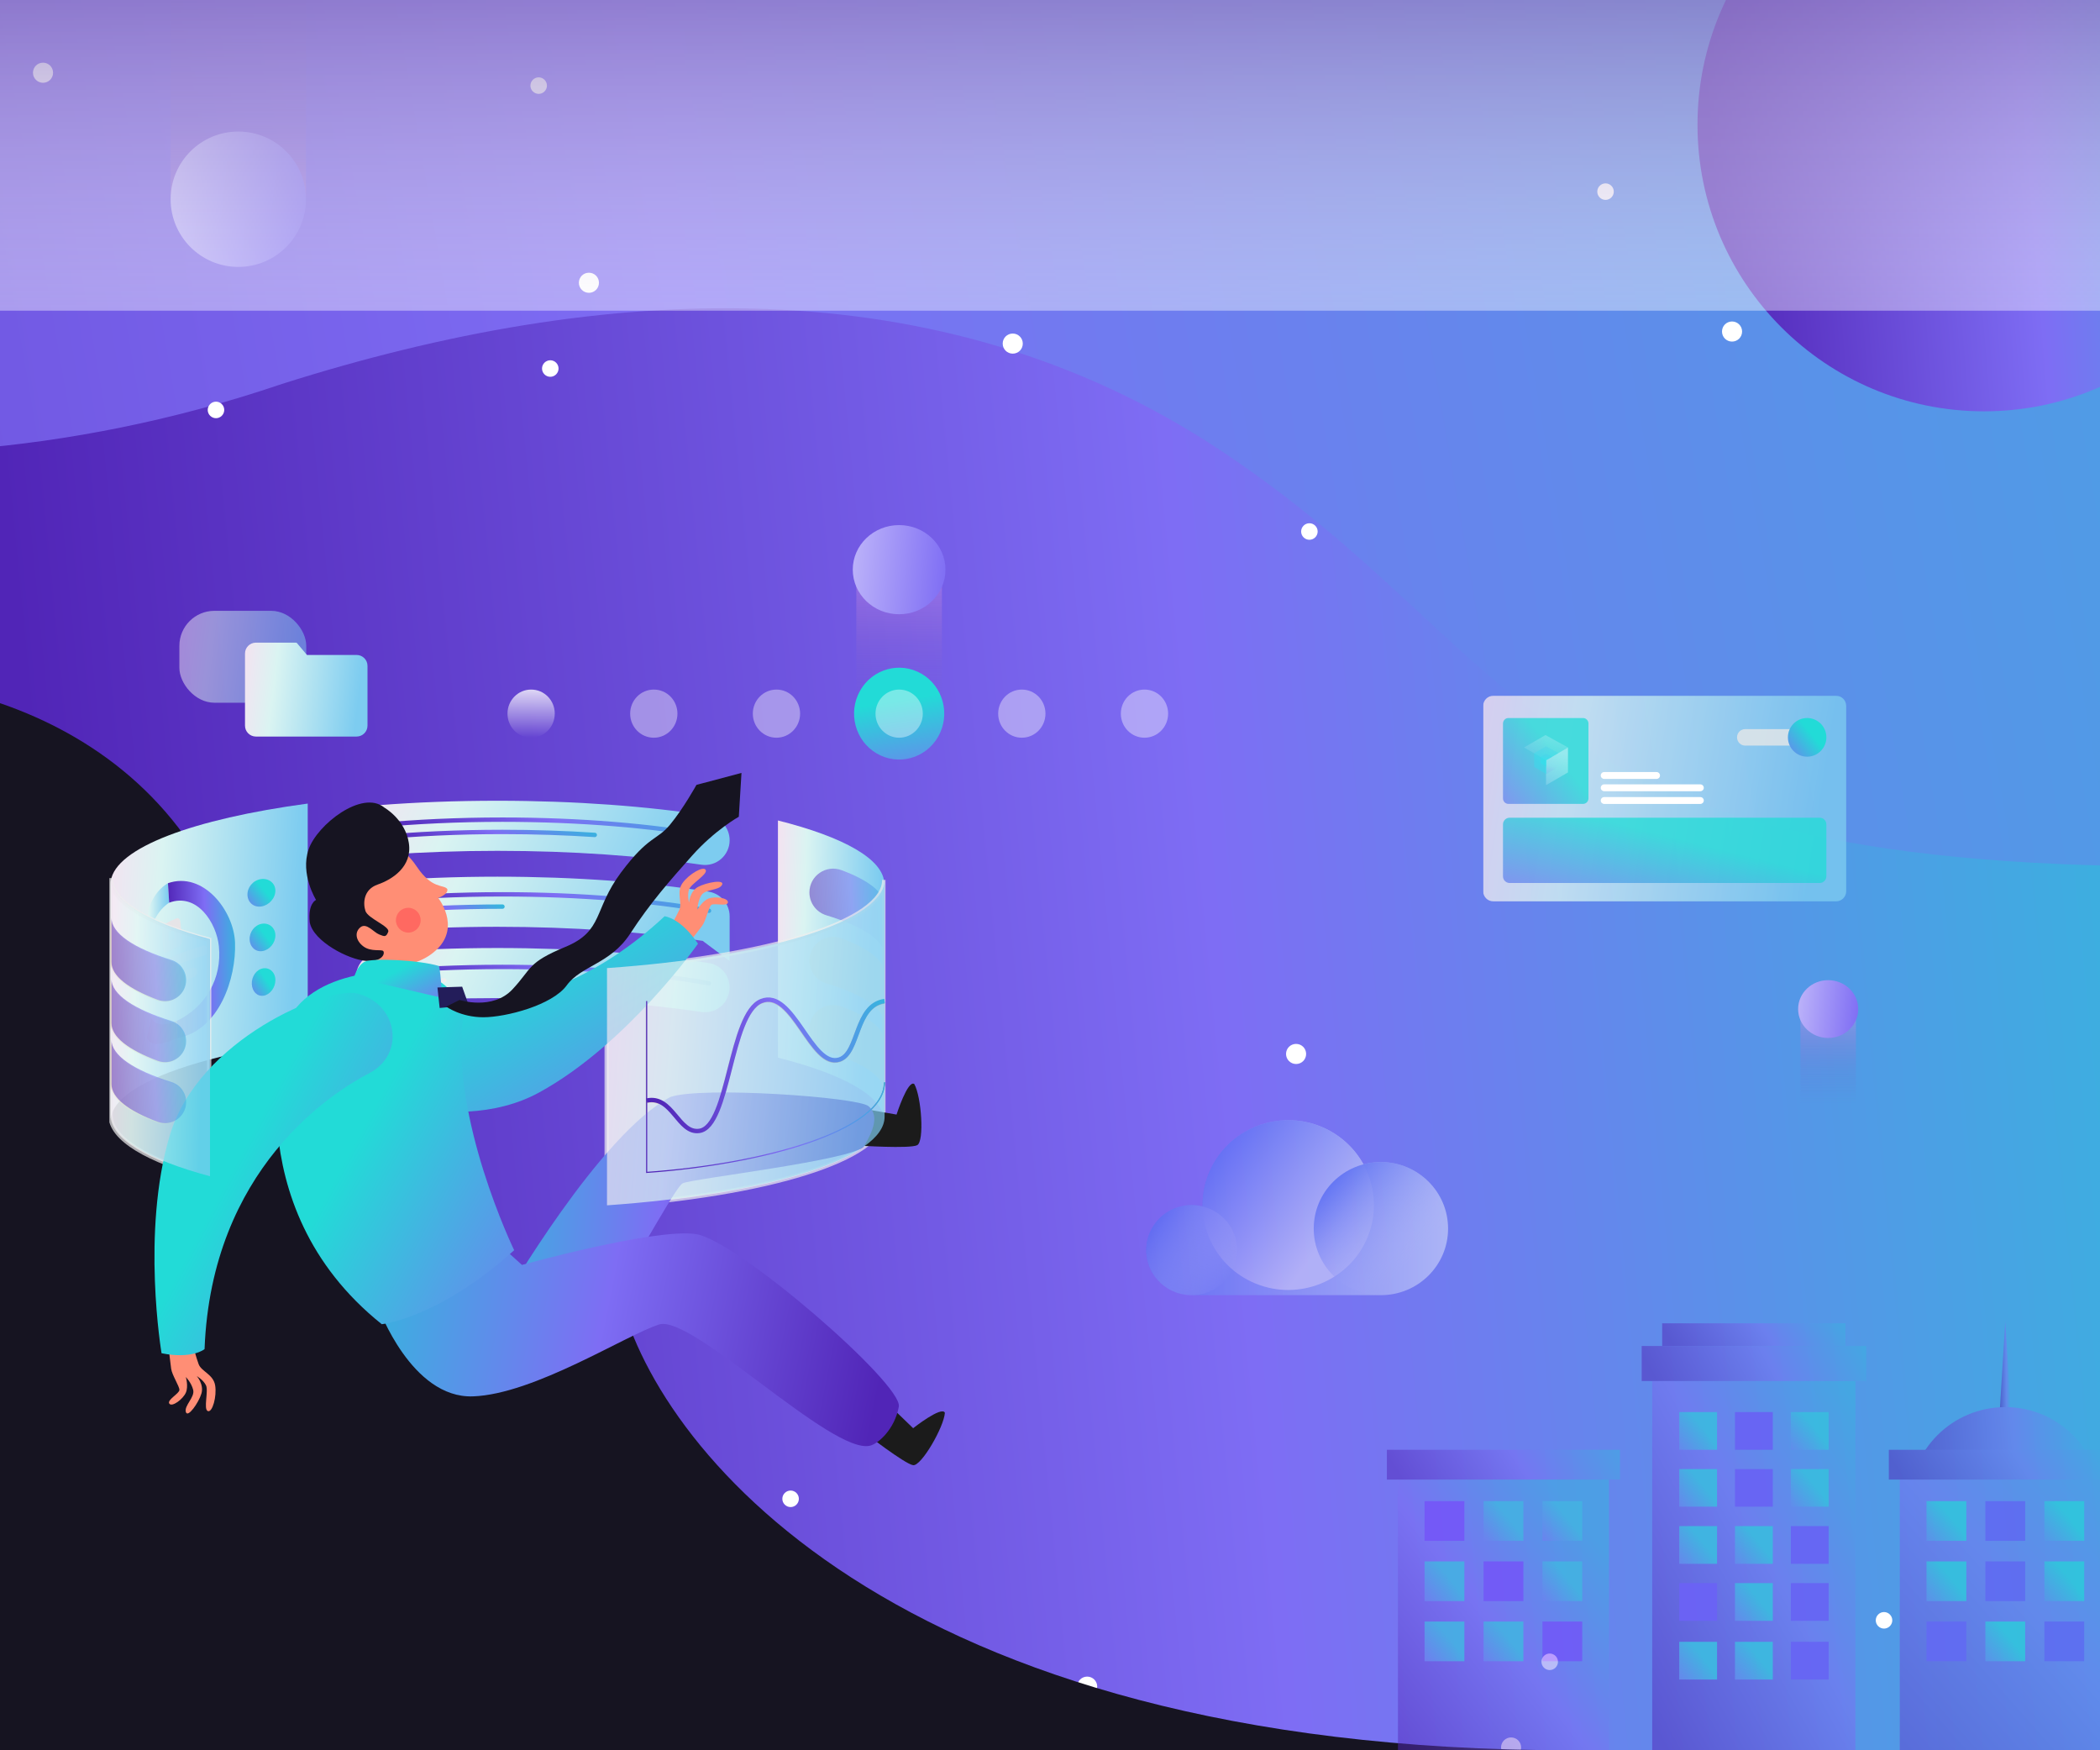 <svg width="480" height="400" viewBox="0 0 480 400" fill="none" xmlns="http://www.w3.org/2000/svg">
<rect x="0" y="0" width="480" height="400" fill="#333333" stroke="none"/>
<g clip-path="url(#clip0_7673_28186)">
<rect width="480" height="400" fill="url(#paint0_linear_7673_28186)"/>
<path d="M64.451 87.746C-35.277 121.618 -122.736 93.617 -154 75.382V-1H497V198C346.159 198 350.128 149.912 278.549 102.649C214.703 60.493 138.06 64.374 64.451 87.746Z" fill="url(#paint1_linear_7673_28186)"/>
<g clip-path="url(#clip1_7673_28186)">
<g style="mix-blend-mode:overlay">
<path d="M345.392 397.065C346.651 397.065 347.689 398.086 347.689 399.362C347.689 400.638 346.668 401.659 345.392 401.659C344.116 401.659 343.096 400.638 343.096 399.362C343.096 398.086 344.116 397.065 345.392 397.065Z" fill="white"/>
<path d="M183.736 220.838C184.995 220.838 186.032 221.859 186.032 223.135C186.032 224.411 185.012 225.432 183.736 225.432C182.46 225.432 181.439 224.411 181.439 223.135C181.439 221.859 182.46 220.838 183.736 220.838Z" fill="white"/>
<path d="M395.897 73.469C397.156 73.469 398.194 74.49 398.194 75.766C398.194 77.042 397.173 78.063 395.897 78.063C394.621 78.063 393.601 77.042 393.601 75.766C393.601 74.49 394.621 73.469 395.897 73.469Z" fill="white"/>
<path d="M231.486 76.226C232.745 76.226 233.782 77.246 233.782 78.523C233.782 79.799 232.762 80.82 231.486 80.82C230.21 80.82 229.189 79.799 229.189 78.523C229.189 77.246 230.21 76.226 231.486 76.226Z" fill="white"/>
<path d="M1.888 298.308C2.926 298.308 3.776 299.159 3.776 300.197C3.776 301.235 2.926 302.086 1.888 302.086C0.851 302.086 0 301.235 0 300.197C0 299.159 0.851 298.308 1.888 298.308Z" fill="white"/>
<path d="M430.634 368.411C431.672 368.411 432.523 369.262 432.523 370.3C432.523 371.338 431.672 372.189 430.634 372.189C429.597 372.189 428.746 371.338 428.746 370.3C428.746 369.262 429.597 368.411 430.634 368.411Z" fill="white"/>
<path d="M354.22 377.889C355.258 377.889 356.108 378.739 356.108 379.777C356.108 380.815 355.258 381.666 354.22 381.666C353.183 381.666 352.332 380.815 352.332 379.777C352.332 378.739 353.183 377.889 354.22 377.889Z" fill="white"/>
<path d="M299.292 119.58C300.329 119.58 301.18 120.431 301.18 121.469C301.18 122.507 300.329 123.358 299.292 123.358C298.254 123.358 297.403 122.507 297.403 121.469C297.403 120.431 298.254 119.58 299.292 119.58Z" fill="white"/>
<path d="M123.126 17.676C124.163 17.676 125.014 18.527 125.014 19.565C125.014 20.603 124.163 21.453 123.126 21.453C122.088 21.453 121.237 20.603 121.237 19.565C121.237 18.527 122.088 17.676 123.126 17.676Z" fill="white"/>
</g>
<g style="mix-blend-mode:overlay">
<path d="M393.5 10.955C392.462 10.955 391.611 10.104 391.611 9.066C391.611 8.028 392.462 7.177 393.5 7.177C394.537 7.177 395.388 8.028 395.388 9.066C395.388 10.104 394.537 10.955 393.5 10.955Z" fill="white"/>
<path d="M9.833 18.918C8.574 18.918 7.536 17.897 7.536 16.621C7.536 15.345 8.557 14.324 9.833 14.324C11.108 14.324 12.129 15.345 12.129 16.621C12.129 17.897 11.108 18.918 9.833 18.918Z" fill="white"/>
<path d="M134.609 66.918C133.35 66.918 132.312 65.897 132.312 64.621C132.312 63.345 133.333 62.324 134.609 62.324C135.885 62.324 136.905 63.345 136.905 64.621C136.905 65.897 135.885 66.918 134.609 66.918Z" fill="white"/>
<path d="M296.248 243.162C294.989 243.162 293.951 242.141 293.951 240.865C293.951 239.589 294.972 238.568 296.248 238.568C297.523 238.568 298.544 239.589 298.544 240.865C298.544 242.141 297.523 243.162 296.248 243.162Z" fill="white"/>
<path d="M6.822 233.65C5.563 233.65 4.525 232.629 4.525 231.353C4.525 230.077 5.546 229.056 6.822 229.056C8.098 229.056 9.118 230.077 9.118 231.353C9.118 232.629 8.098 233.65 6.822 233.65Z" fill="white"/>
<path d="M84.103 390.531C82.844 390.531 81.807 389.51 81.807 388.234C81.807 386.958 82.827 385.937 84.103 385.937C85.379 385.937 86.4 386.958 86.4 388.234C86.4 389.51 85.379 390.531 84.103 390.531Z" fill="white"/>
<path d="M248.498 387.757C247.239 387.757 246.201 386.737 246.201 385.46C246.201 384.184 247.222 383.163 248.498 383.163C249.773 383.163 250.794 384.184 250.794 385.46C250.794 386.737 249.773 387.757 248.498 387.757Z" fill="white"/>
<path d="M366.979 45.683C365.941 45.683 365.091 44.832 365.091 43.794C365.091 42.756 365.941 41.906 366.979 41.906C368.017 41.906 368.867 42.756 368.867 43.794C368.867 44.832 368.017 45.683 366.979 45.683Z" fill="white"/>
<path d="M49.367 95.572C48.329 95.572 47.478 94.721 47.478 93.683C47.478 92.645 48.329 91.794 49.367 91.794C50.404 91.794 51.255 92.645 51.255 93.683C51.255 94.721 50.404 95.572 49.367 95.572Z" fill="white"/>
<path d="M125.78 86.111C124.742 86.111 123.892 85.26 123.892 84.222C123.892 83.184 124.742 82.334 125.78 82.334C126.817 82.334 127.668 83.184 127.668 84.222C127.668 85.26 126.817 86.111 125.78 86.111Z" fill="white"/>
<path d="M180.709 344.419C179.671 344.419 178.82 343.569 178.82 342.531C178.82 341.493 179.671 340.642 180.709 340.642C181.746 340.642 182.597 341.493 182.597 342.531C182.597 343.569 181.746 344.419 180.709 344.419Z" fill="white"/>
</g>
</g>
<g style="mix-blend-mode:luminosity">
<path d="M39 -10.976L39 44.605L54.731 60.09L69.94 44.605L69.94 -30" fill="url(#paint2_linear_7673_28186)"/>
</g>
<circle cx="54.47" cy="45.53" r="15.47" fill="url(#paint3_linear_7673_28186)"/>
<g style="mix-blend-mode:luminosity" opacity="0.5">
<path d="M424.21 259.54L424.21 232.158L417.762 224.529L411.529 232.158L411.529 268.913" fill="url(#paint4_linear_7673_28186)"/>
</g>
<ellipse cx="417.869" cy="230.605" rx="6.869" ry="6.605" fill="url(#paint5_linear_7673_28186)"/>
<g opacity="0.5" clip-path="url(#clip2_7673_28186)">
<g style="mix-blend-mode:overlay" opacity="0.11">
<path d="M113.071 375.969L128.953 375.977L128.968 376H129V333.686L128.945 333.601L121.055 329.162H120.937L113.055 333.601L113 333.686V375.985L113.071 375.969Z" fill="url(#paint6_linear_7673_28186)"/>
</g>
<path d="M121 341.756V332.838L128.929 328.376L129 328.353V337.224L128.945 337.316L121.055 341.756H121Z" fill="#5B5870"/>
<path d="M113.056 328.345L113.048 328.36L120.985 332.846L128.937 328.391V328.306L121.04 323.859H120.929L113.056 328.306V328.345Z" fill="#F4F2FA"/>
<path d="M121 332.838V341.756H120.937L113.055 337.316L113 337.224V328.337H113.032L113.04 328.36L121 332.838Z" fill="#BBB8D1"/>
<path d="M120.984 323.913L128.874 328.352L120.984 332.761L113.142 328.337L120.984 323.913ZM120.984 323.836L113 328.337L120.984 332.846L128.992 328.368C128.992 328.368 129 328.36 129 328.352C129 328.345 129 328.345 128.992 328.337L120.984 323.828V323.836Z" fill="url(#paint7_linear_7673_28186)"/>
<g style="mix-blend-mode:overlay" opacity="0.11">
<path d="M128.929 286.039L113.04 286.023L113.032 286H113V328.314L113.055 328.399L120.937 332.846H121.055L128.945 328.399L129 328.314V286.015L128.929 286.039Z" fill="url(#paint8_linear_7673_28186)"/>
</g>
</g>
<path d="M58.246 233.975C49.746 166.667 -9.859 153.379 -38.6 155.149H-67V400H359C203.229 400 149.031 329.887 141.403 294.83C117.225 302.591 66.746 301.284 58.246 233.975Z" fill="#161421"/>
<g style="mix-blend-mode:luminosity" opacity="0.5">
<path d="M215.295 174.82L215.295 132.582L205.35 120.815L195.734 132.582L195.734 189.276" fill="url(#paint9_linear_7673_28186)"/>
</g>
<ellipse cx="205.513" cy="130.188" rx="10.595" ry="10.188" fill="url(#paint10_linear_7673_28186)"/>
<g clip-path="url(#clip3_7673_28186)">
<path d="M166.774 192.019C166.774 195.47 163.723 198.122 160.315 197.616C146.783 195.607 130.809 194.446 113.705 194.446C105.062 194.446 96.715 194.743 88.819 195.293L81.378 200.483V189.652C81.378 186.686 83.661 184.231 86.608 184.005C95.146 183.351 104.25 182.998 113.705 182.998C131.522 182.998 148.116 184.259 162.005 186.427C164.754 186.856 166.774 189.234 166.774 192.019Z" fill="url(#paint11_linear_7673_28186)"/>
<path d="M86.087 188.612C94.999 187.781 104.7 187.319 114.847 187.319C132.56 187.319 148.913 188.717 162.066 191.078" stroke="url(#paint12_linear_7673_28186)" stroke-linecap="round" stroke-linejoin="round"/>
<path d="M86.087 191.419C94.999 190.588 104.7 190.125 114.847 190.125C122.156 190.125 129.229 190.362 135.946 190.808" stroke="url(#paint13_linear_7673_28186)" stroke-linecap="round" stroke-linejoin="round"/>
<path d="M166.774 225.674C166.774 229.124 163.723 231.777 160.315 231.271C146.783 229.262 130.809 228.101 113.705 228.101C105.062 228.101 96.715 228.398 88.819 228.948L81.378 234.138V223.307C81.378 220.341 83.661 217.886 86.608 217.66C95.146 217.005 104.25 216.653 113.705 216.653C131.522 216.653 148.116 217.913 162.005 220.082C164.754 220.511 166.774 222.889 166.774 225.674Z" fill="url(#paint14_linear_7673_28186)"/>
<path d="M86.087 222.267C94.999 221.436 104.7 220.973 114.847 220.973C132.56 220.973 148.913 222.371 162.066 224.732" stroke="url(#paint15_linear_7673_28186)" stroke-linecap="round" stroke-linejoin="round"/>
<path d="M86.087 225.068C91.009 224.606 96.167 224.265 101.512 224.044L86.087 225.068Z" fill="white"/>
<path d="M86.087 225.068C91.009 224.606 96.167 224.265 101.512 224.044" stroke="#EEEEEE" stroke-linecap="round" stroke-linejoin="round"/>
<path d="M166.774 209.416V219.631L160.611 215.018C147.014 212.982 130.935 211.804 113.705 211.804C104.573 211.804 95.766 212.135 87.48 212.745C84.182 212.988 81.378 210.368 81.378 207.055C81.378 204.061 83.683 201.59 86.657 201.358C95.184 200.709 104.272 200.351 113.705 200.351C131.506 200.351 148.084 201.612 161.961 203.775C164.733 204.204 166.774 206.603 166.774 209.416Z" fill="url(#paint16_linear_7673_28186)"/>
<path d="M86.087 205.679C94.999 204.848 104.7 204.385 114.847 204.385C132.56 204.385 148.913 205.783 162.066 208.144" stroke="url(#paint17_linear_7673_28186)" stroke-linecap="round" stroke-linejoin="round"/>
<path d="M86.087 208.486C94.999 207.655 104.7 207.192 114.847 207.192" stroke="url(#paint18_linear_7673_28186)" stroke-linecap="round" stroke-linejoin="round"/>
<path d="M70.338 183.642V237.853C61.859 238.992 54.254 240.456 47.806 242.173C34.389 245.751 26.004 250.434 25.324 255.58C25.291 255.811 25.274 256.032 25.274 256.263V202.052C25.274 201.958 25.274 201.87 25.28 201.777C25.291 201.634 25.302 201.491 25.324 201.348C26.377 193.736 44.25 187.154 70.338 183.642Z" fill="url(#paint19_linear_7673_28186)"/>
<path d="M33.566 237.192C32.573 235.057 32.699 231.078 32.666 226.119C32.622 219.24 31.277 206.009 38.384 201.837C38.505 203.62 38.543 204.506 38.658 206.29C33.176 209.988 33.215 218.634 33.28 224.452C33.324 228.139 33.544 231.116 34.614 232.751C34.126 234.512 33.911 235.404 33.56 237.198L33.566 237.192Z" fill="url(#paint20_linear_7673_28186)"/>
<path d="M40.771 237.187C36.886 238.772 34.56 239.334 33.566 237.198C33.918 235.404 34.132 234.512 34.62 232.751C35.696 234.386 37.638 234.523 40.453 233.285C40.574 235.068 40.486 237.649 40.771 237.182V237.187Z" fill="#D88472"/>
<path d="M40.771 237.187C40.491 237.655 40.574 235.068 40.453 233.29C47.021 230.12 50.78 223.593 50.034 216.268C49.48 210.852 45.019 203.94 38.664 206.295C38.543 204.512 38.505 203.626 38.39 201.843C46.434 199.047 53.453 208.117 53.722 215.404C54.029 223.577 50.094 235.371 40.771 237.187Z" fill="url(#paint21_linear_7673_28186)"/>
<path d="M59.763 207.154C58.04 207.429 56.652 206.284 56.564 204.567C56.482 202.85 57.799 201.199 59.604 200.913C61.41 200.627 62.946 201.821 62.946 203.549C62.946 205.277 61.486 206.879 59.763 207.154Z" fill="url(#paint22_linear_7673_28186)"/>
<path d="M60.021 217.352C58.435 217.616 57.145 216.455 57.058 214.738C56.975 213.021 58.194 211.386 59.862 211.111C61.53 210.841 62.946 212.041 62.946 213.769C62.946 215.497 61.607 217.088 60.021 217.352Z" fill="url(#paint23_linear_7673_28186)"/>
<path d="M60.279 227.545C58.83 227.792 57.639 226.62 57.557 224.897C57.475 223.18 58.594 221.557 60.125 221.304C61.656 221.045 62.951 222.256 62.951 223.984C62.951 225.712 61.733 227.297 60.284 227.545H60.279Z" fill="url(#paint24_linear_7673_28186)"/>
<path d="M46.73 218.326C41.6 219.878 37.544 221.386 34.708 223.94C34.466 224.16 34.285 223.83 34.274 223.202C34.263 222.575 34.428 221.887 34.669 221.672C37.44 219.152 41.276 217.693 46.467 216.119C46.912 215.982 47.34 216.372 47.411 216.983C47.482 217.594 47.175 218.194 46.73 218.326Z" fill="#E6E4E7"/>
<path d="M44.196 223.362C40.42 224.633 38.84 225.338 36.529 226.829C36.195 227.044 35.931 226.719 35.915 226.097C35.898 225.475 36.129 224.793 36.453 224.578C38.714 223.103 40.261 222.41 43.959 221.155C44.497 220.973 45.008 221.32 45.079 221.931C45.15 222.542 44.744 223.18 44.201 223.362H44.196Z" fill="#E6E4E7"/>
<path d="M40.876 216.361C39.619 216.879 39.048 217.148 38.011 217.699C37.638 217.897 37.336 217.561 37.303 216.939C37.226 215.222 37.188 214.363 37.106 212.641C37.078 212.024 37.32 211.364 37.665 211.171C38.631 210.643 39.169 210.384 40.343 209.883C40.766 209.702 41.172 210.054 41.227 210.665C41.38 212.366 41.457 213.213 41.611 214.914C41.666 215.525 41.325 216.169 40.876 216.356V216.361ZM38.571 215.112C39.081 214.853 39.35 214.732 39.91 214.479C39.849 213.664 39.822 213.257 39.762 212.437C39.213 212.685 38.949 212.806 38.45 213.059L38.571 215.106V215.112Z" fill="#E6E4E7"/>
<path d="M202.129 202.052C202.129 202.052 202.129 202.079 202.124 202.096V256.263C202.124 250.621 192.878 245.498 177.814 241.717V187.506C192.883 191.287 202.129 196.411 202.129 202.052Z" fill="url(#paint25_linear_7673_28186)"/>
<g opacity="0.5">
<path d="M202.13 206.868C202.13 206.868 202.13 206.89 202.13 206.901V218.343C202.13 214.875 197.175 211.689 188.872 209.168C186.584 208.469 185.009 206.356 185.009 203.956C185.009 200.148 188.801 197.539 192.362 198.865C198.546 201.177 202.135 203.923 202.135 206.868H202.13Z" fill="url(#paint26_linear_7673_28186)"/>
<path d="M202.13 222.443C202.13 222.443 202.13 222.465 202.13 222.476V233.918C202.13 230.451 197.175 227.264 188.872 224.743C186.584 224.044 185.009 221.931 185.009 219.531C185.009 215.723 188.801 213.114 192.362 214.441C198.546 216.752 202.135 219.498 202.135 222.443H202.13Z" fill="#EBCE8B"/>
<path d="M202.13 238.018C202.13 238.018 202.13 238.04 202.13 238.051V249.493C202.13 246.026 197.175 242.839 188.872 240.319C186.584 239.62 185.009 237.506 185.009 235.107C185.009 231.298 188.801 228.69 192.362 230.016C198.546 232.327 202.135 235.074 202.135 238.018H202.13Z" fill="#EBCE8B"/>
</g>
<path opacity="0.7" d="M202.13 201.1V255.31C202.13 264.903 175.357 273.005 138.679 275.575V221.359C175.357 218.788 202.13 210.687 202.13 201.094V201.1Z" fill="white" stroke="#EEEEEE" stroke-miterlimit="10"/>
<path d="M147.743 251.634C153.648 250.346 154.926 259.268 159.788 258.563C166.669 257.562 166.702 231.838 173.946 228.893C181.25 225.916 185.409 244.402 191.84 242.239C196.373 240.715 195.347 229.834 202.124 228.893" stroke="#D88472" stroke-miterlimit="10"/>
<path d="M202.124 247.407C202.124 258.558 174.237 266.191 147.743 268.052V228.888" stroke="#391F31" stroke-width="0.25" stroke-miterlimit="10"/>
<path opacity="0.7" d="M47.806 214.765V268.976C33.796 265.239 25.274 260.297 25.274 254.887C25.274 254.876 25.28 254.859 25.28 254.843V200.676C25.28 206.086 33.796 211.028 47.806 214.765Z" fill="white" stroke="#EEEEEE" stroke-miterlimit="10"/>
<path opacity="0.5" d="M42.357 224.143C42.357 227.506 39.01 229.823 35.865 228.651C29.16 226.158 25.274 223.191 25.274 220.01C25.274 219.999 25.274 219.988 25.274 219.977V209.845C25.274 213.494 30.389 216.868 39.01 219.559C41.002 220.181 42.351 222.052 42.351 224.143H42.357Z" fill="#EBCE8B"/>
<path opacity="0.5" d="M42.357 238.09C42.357 241.452 39.01 243.769 35.865 242.597C29.16 240.104 25.274 237.138 25.274 233.956C25.274 233.945 25.274 233.934 25.274 233.923V223.791C25.274 227.44 30.389 230.814 39.01 233.505C41.002 234.127 42.351 235.998 42.351 238.09H42.357Z" fill="#EBCE8B"/>
<path opacity="0.5" d="M42.357 252.03C42.357 255.393 39.01 257.71 35.866 256.538C29.165 254.045 25.28 251.078 25.28 247.897C25.28 247.886 25.28 247.875 25.28 247.864V237.732C25.28 241.381 30.395 244.755 39.015 247.446C41.007 248.068 42.357 249.939 42.357 252.03Z" fill="#EBCE8B"/>
</g>
<g clip-path="url(#clip4_7673_28186)">
<path d="M153.222 211.773C153.222 211.773 154.544 209.539 155.279 207.909C156.014 206.271 154.521 203.903 155.999 201.819C157.476 199.734 160.869 197.791 161.315 198.833C161.76 199.868 157.922 201.96 157.484 203.3C157.046 204.64 157.491 206.271 157.491 206.271C157.491 206.271 157.632 203.747 159.548 202.697C161.471 201.647 165.762 200.895 165.027 202.236C164.292 203.576 161.181 203.136 160.298 204.626C159.414 206.115 159.421 207.894 159.421 207.894C159.421 207.894 160.453 205.958 161.931 205.363C163.408 204.767 166.519 205.199 166.378 206.241C166.237 207.283 163.119 206.256 162.532 206.852C161.946 207.447 161.359 210.418 160.476 211.609C159.592 212.8 157.231 215.779 157.231 215.779L153.222 211.788V211.773Z" fill="#FF8E75"/>
<path d="M80.789 227.52C90.003 230.423 121.846 237.511 151.908 209.398C151.908 209.398 155.553 209.718 159.54 215.674C159.54 215.674 143.399 238.636 123.249 249.662C103.1 260.689 73.595 248.508 69.927 242.217C67.291 237.69 68.079 232.114 72.058 228.964C74.508 227.021 77.812 226.582 80.789 227.52Z" fill="url(#paint27_linear_7673_28186)"/>
<path d="M196.135 261.798C196.135 261.798 207.955 262.572 209.64 261.716C211.325 260.86 210.613 250.578 208.972 247.726C207.472 246.759 204.926 254.718 204.926 254.718L196.284 253.206L196.142 261.798H196.135Z" fill="#1B1B1B"/>
<path d="M115.335 296.821C115.335 296.821 137.103 259.148 153.251 250.697C160.275 248.233 196.083 250.697 198.54 252.812C200.998 254.926 199.595 258.448 197.486 261.969C195.029 265.141 158.166 269.363 156.058 270.42C153.949 271.477 140.964 296.828 136.042 301.4C131.127 305.979 118.49 303.864 115.327 296.821H115.335Z" fill="url(#paint28_linear_7673_28186)"/>
<path d="M197.486 327.332C197.486 327.332 206.848 334.606 208.719 334.844C210.59 335.082 215.742 326.163 215.973 322.872C215.267 321.226 208.719 326.393 208.719 326.393L202.401 320.288L197.486 327.332Z" fill="#1B1B1B"/>
<path d="M86.543 298.935C86.543 298.935 94.034 319.589 108.074 319.12C122.121 318.651 143.184 305.033 150.675 302.688C158.166 300.343 190.217 332.558 198.889 330.384C200.76 329.915 204.509 326.632 205.445 321.465C206.38 316.298 168.464 283.442 159.102 282.035C149.739 280.627 119.307 289.078 119.307 289.078L114.622 284.856L86.535 298.943L86.543 298.935Z" fill="url(#paint29_linear_7673_28186)"/>
<path d="M65.22 234.57C65.22 234.57 53.118 275.319 87.263 302.628C87.263 302.628 100.234 301.325 117.525 285.72C117.525 285.72 102.825 255.373 105.854 232.396C105.854 232.396 104.993 225.897 98.504 223.291C92.022 220.692 70.403 221.124 65.22 234.563V234.57Z" fill="url(#paint30_linear_7673_28186)"/>
<path d="M44.149 307.564C44.149 307.564 44.78 310.081 45.404 311.763C46.035 313.446 48.752 314.072 49.176 316.595C49.599 319.119 48.545 322.894 47.498 322.477C46.451 322.06 47.706 317.861 47.082 316.595C46.458 315.33 44.988 314.496 44.988 314.496C44.988 314.496 46.666 316.387 46.035 318.487C45.404 320.586 42.895 324.152 42.479 322.686C42.063 321.219 44.572 319.328 44.157 317.645C43.741 315.963 42.479 314.704 42.479 314.704C42.479 314.704 43.11 316.804 42.479 318.271C41.848 319.737 39.338 321.629 38.707 320.787C38.076 319.946 41.009 318.479 41.009 317.638C41.009 316.797 39.331 314.28 39.123 312.806C38.915 311.339 38.492 307.557 38.492 307.557H44.142L44.149 307.564Z" fill="#FF8E75"/>
<path d="M84.487 245.21C75.912 249.662 48.33 267.129 46.756 308.324C46.756 308.324 43.949 310.669 36.926 309.262C36.926 309.262 32.241 281.565 38.797 259.498C45.353 237.437 74.843 225.227 81.866 227.103C86.922 228.451 90.278 232.962 89.669 238.01C89.298 241.115 87.263 243.766 84.494 245.203L84.487 245.21Z" fill="url(#paint31_linear_7673_28186)"/>
<path d="M88.451 193.085C88.451 193.085 91.77 192.832 95.267 198.059C98.764 203.285 101.355 202.072 102.239 203.166C102.513 204.402 100.16 205.206 100.16 205.206C100.16 205.206 105.201 211.535 100.063 216.769C94.926 222.003 85.704 221.727 81.265 217.409C76.825 213.091 73.439 207.35 75.845 201.431C78.25 195.512 83.099 192.75 88.459 193.085H88.451Z" fill="#FF8E75"/>
<path d="M87.805 184.538C87.805 184.538 92.609 187.218 93.448 192.639C94.294 198.059 89.639 201 86.343 202.139C83.046 203.278 82.957 206.442 83.529 208.184C84.1 209.927 89.231 211.721 88.733 212.964C88.243 214.208 87.887 214.044 86.647 213.545C85.407 213.054 83.774 210.813 82.4 211.9C81.027 212.987 81.257 214.915 83.039 216.27C84.828 217.625 87.256 216.858 87.62 217.379C87.983 217.893 87.508 219.844 83.647 219.591C79.787 219.345 71.62 215.168 70.803 210.798C70.336 206.42 72.244 205.668 72.244 205.668C72.244 205.668 68.583 199.794 70.536 194.12C72.489 188.447 82.779 180.443 87.798 184.523L87.805 184.538Z" fill="#161421"/>
<path d="M90.493 210.299C90.493 211.862 91.755 213.135 93.322 213.135C94.888 213.135 96.15 211.87 96.15 210.299C96.15 208.728 94.888 207.462 93.322 207.462C91.755 207.462 90.493 208.728 90.493 210.299Z" fill="#FF6961"/>
<path d="M80.923 223.351C80.923 223.351 81.629 220.767 83.262 219.829C84.903 218.891 95.668 219.36 100.345 220.767C100.813 222.881 101.051 228.041 101.051 228.041L80.923 223.343V223.351Z" fill="url(#paint32_linear_7673_28186)"/>
<path d="M99.988 225.674L105.638 225.495L107.146 229.746L100.493 230.357L99.988 225.674Z" fill="#231D5A"/>
<path d="M105.03 228.532C105.03 228.532 112.595 230.96 117.132 226.105C121.668 221.251 120.458 220.037 129.234 216.397C138.009 212.756 135.589 207.902 141.944 199.399C148.3 190.904 150.119 192.117 153.14 188.477C156.169 184.836 159.191 179.371 159.191 179.371L169.481 176.639L168.873 186.653C168.873 186.653 163.423 189.69 158.278 195.453C153.133 201.216 148.597 206.375 144.053 213.359C139.516 220.335 132.857 220.64 129.531 225.197C126.204 229.746 115.61 232.478 110.465 232.478C105.32 232.478 101.993 230.051 101.993 230.051L105.023 228.532H105.03Z" fill="#161421"/>
</g>
<path opacity="0.7" d="M47.999 214.601V268.812C33.99 265.075 25.468 260.132 25.468 254.722C25.468 254.711 25.473 254.695 25.473 254.678V200.511C25.473 205.922 33.99 210.864 47.999 214.601Z" fill="url(#paint33_linear_7673_28186)"/>
<path opacity="0.5" d="M42.55 223.98C42.55 227.342 39.203 229.659 36.059 228.487C29.353 225.994 25.468 223.027 25.468 219.846C25.468 219.835 25.468 219.824 25.468 219.813V209.681C25.468 213.33 30.582 216.704 39.203 219.395C41.195 220.017 42.545 221.888 42.545 223.98H42.55Z" fill="url(#paint34_linear_7673_28186)"/>
<path opacity="0.5" d="M42.55 237.925C42.55 241.288 39.203 243.605 36.059 242.433C29.353 239.939 25.468 236.973 25.468 233.792C25.468 233.781 25.468 233.77 25.468 233.759V223.627C25.468 227.276 30.582 230.649 39.203 233.341C41.195 233.963 42.545 235.834 42.545 237.925H42.55Z" fill="url(#paint35_linear_7673_28186)"/>
<path opacity="0.5" d="M42.552 251.865C42.552 255.228 39.204 257.545 36.06 256.372C29.36 253.879 25.475 250.913 25.475 247.732C25.475 247.721 25.475 247.71 25.475 247.699V237.566C25.475 241.215 30.589 244.589 39.21 247.28C41.202 247.902 42.552 249.773 42.552 251.865Z" fill="url(#paint36_linear_7673_28186)"/>
<path opacity="0.7" d="M202.195 200.985V255.196C202.195 264.789 175.421 272.89 138.743 275.46V221.244C175.421 218.674 202.195 210.573 202.195 200.98V200.985Z" fill="url(#paint37_linear_7673_28186)"/>
<path d="M147.81 251.519C153.714 250.231 154.993 259.152 159.855 258.448C166.736 257.446 166.769 231.722 174.012 228.778C181.316 225.8 185.476 244.287 191.907 242.124C196.439 240.6 195.413 229.719 202.19 228.778" stroke="url(#paint38_linear_7673_28186)" stroke-miterlimit="10"/>
<path d="M202.19 247.292C202.19 258.442 174.303 266.076 147.81 267.936V228.772" stroke="url(#paint39_linear_7673_28186)" stroke-width="0.25" stroke-miterlimit="10"/>
<g clip-path="url(#clip5_7673_28186)">
<path d="M214.456 168.32C217.294 163.295 215.594 156.879 210.659 153.99C205.725 151.101 199.424 152.832 196.586 157.856C193.749 162.881 195.449 169.297 200.383 172.186C205.318 175.076 211.619 173.345 214.456 168.32Z" fill="url(#paint40_linear_7673_28186)"/>
<path style="mix-blend-mode:overlay" opacity="0.78" d="M126.797 163.091C126.797 166.126 124.384 168.593 121.394 168.593C118.404 168.593 116 166.136 116 163.091C116 160.046 118.413 157.589 121.404 157.589C124.394 157.589 126.807 160.046 126.807 163.091H126.797Z" fill="url(#paint41_linear_7673_28186)"/>
<path style="mix-blend-mode:overlay" opacity="0.78" d="M154.844 163.091C154.844 166.126 152.431 168.593 149.441 168.593C146.45 168.593 144.037 166.136 144.037 163.091C144.037 160.046 146.45 157.589 149.441 157.589C152.431 157.589 154.844 160.046 154.844 163.091Z" fill="url(#paint42_linear_7673_28186)"/>
<path style="mix-blend-mode:overlay" opacity="0.78" d="M177.477 168.593C180.461 168.593 182.88 166.13 182.88 163.091C182.88 160.052 180.461 157.589 177.477 157.589C174.492 157.589 172.073 160.052 172.073 163.091C172.073 166.13 174.492 168.593 177.477 168.593Z" fill="url(#paint43_linear_7673_28186)"/>
<path style="mix-blend-mode:overlay" opacity="0.78" d="M205.523 168.593C208.507 168.593 210.926 166.129 210.926 163.091C210.926 160.052 208.507 157.589 205.523 157.589C202.538 157.589 200.119 160.052 200.119 163.091C200.119 166.129 202.538 168.593 205.523 168.593Z" fill="url(#paint44_linear_7673_28186)"/>
<path style="mix-blend-mode:overlay" opacity="0.78" d="M238.963 163.091C238.963 166.126 236.55 168.593 233.56 168.593C230.57 168.593 228.156 166.136 228.156 163.091C228.156 160.046 230.57 157.589 233.56 157.589C236.55 157.589 238.963 160.046 238.963 163.091Z" fill="url(#paint45_linear_7673_28186)"/>
<path style="mix-blend-mode:overlay" opacity="0.78" d="M267 163.091C267 166.126 264.587 168.593 261.597 168.593C258.607 168.593 256.193 166.136 256.193 163.091C256.193 160.046 258.607 157.589 261.597 157.589C264.587 157.589 267 160.046 267 163.091Z" fill="url(#paint46_linear_7673_28186)"/>
</g>
<g style="mix-blend-mode:luminosity" opacity="0.5">
<rect x="41" y="139.596" width="29" height="21" rx="8" fill="url(#paint47_linear_7673_28186)"/>
</g>
<g style="mix-blend-mode:luminosity" clip-path="url(#clip6_7673_28186)">
<path d="M81.529 149.68H70.159L67.894 146.987C67.827 146.906 67.726 146.86 67.62 146.864H58.471C57.101 146.877 55.998 147.992 56 149.362V165.832C56 167.201 57.102 168.314 58.471 168.328H81.529C82.898 168.314 84 167.201 84 165.832V152.175C84 150.807 82.898 149.694 81.529 149.68Z" fill="url(#paint48_linear_7673_28186)"/>
</g>
<g style="mix-blend-mode:luminosity" opacity="0.5" clip-path="url(#clip7_7673_28186)">
<path d="M367.767 338.103H319.535V412.968H367.767V338.103Z" fill="url(#paint49_linear_7673_28186)"/>
<path d="M370.27 331.33H317V338.136H370.27V331.33Z" fill="url(#paint50_linear_7673_28186)"/>
<path d="M424.092 315.612H377.647V403.731H424.092V315.612Z" fill="url(#paint51_linear_7673_28186)"/>
<path d="M421.817 302.421H379.923V307.607H421.817V302.421Z" fill="url(#paint52_linear_7673_28186)"/>
<path d="M426.562 307.607H375.242V315.612H426.562V307.607Z" fill="url(#paint53_linear_7673_28186)"/>
<path d="M334.714 370.577H325.613V379.651H334.714V370.577Z" fill="url(#paint54_linear_7673_28186)"/>
<path d="M348.201 370.577H339.101V379.651H348.201V370.577Z" fill="url(#paint55_linear_7673_28186)"/>
<path d="M361.657 370.577H352.557V379.651H361.657V370.577Z" fill="#753AFD"/>
<path d="M334.714 356.836H325.613V365.91H334.714V356.836Z" fill="url(#paint56_linear_7673_28186)"/>
<path d="M348.201 356.836H339.101V365.91H348.201V356.836Z" fill="#753AFD"/>
<path d="M361.657 356.836H352.557V365.91H361.657V356.836Z" fill="url(#paint57_linear_7673_28186)"/>
<path d="M334.714 343.062H325.613V352.136H334.714V343.062Z" fill="#753AFD"/>
<path d="M348.201 343.062H339.101V352.136H348.201V343.062Z" fill="url(#paint58_linear_7673_28186)"/>
<path d="M361.657 343.062H352.557V352.136H361.657V343.062Z" fill="url(#paint59_linear_7673_28186)"/>
<path d="M458.349 302L457.081 322.482H459.649L458.349 302Z" fill="url(#paint60_linear_7673_28186)"/>
<path d="M458.348 365.262C470.447 365.262 480.254 355.482 480.254 343.418C480.254 331.355 470.447 321.575 458.348 321.575C446.25 321.575 436.442 331.355 436.442 343.418C436.442 355.482 446.25 365.262 458.348 365.262Z" fill="url(#paint61_linear_7673_28186)"/>
<path d="M482.465 338.103H434.232V412.968H482.465V338.103Z" fill="url(#paint62_linear_7673_28186)"/>
<path d="M485 331.33H431.73V338.136H485V331.33Z" fill="url(#paint63_linear_7673_28186)"/>
<path d="M449.443 370.577H440.343V379.651H449.443V370.577Z" fill="#753AFD"/>
<path d="M462.899 370.577H453.799V379.651H462.899V370.577Z" fill="url(#paint64_linear_7673_28186)"/>
<path d="M476.388 370.577H467.287V379.651H476.388V370.577Z" fill="#753AFD"/>
<path d="M449.443 356.836H440.343V365.91H449.443V356.836Z" fill="url(#paint65_linear_7673_28186)"/>
<path d="M462.899 356.836H453.799V365.91H462.899V356.836Z" fill="#753AFD"/>
<path d="M476.388 356.836H467.287V365.91H476.388V356.836Z" fill="url(#paint66_linear_7673_28186)"/>
<path d="M449.443 343.062H440.343V352.136H449.443V343.062Z" fill="url(#paint67_linear_7673_28186)"/>
<path d="M462.899 343.062H453.799V352.136H462.899V343.062Z" fill="#753AFD"/>
<path d="M476.388 343.062H467.287V352.136H476.388V343.062Z" fill="url(#paint68_linear_7673_28186)"/>
<path d="M392.469 361.794H383.823V370.415H392.469V361.794Z" fill="#753AFD"/>
<path d="M405.209 361.794H396.563V370.415H405.209V361.794Z" fill="url(#paint69_linear_7673_28186)"/>
<path d="M417.982 361.794H409.337V370.415H417.982V361.794Z" fill="#753AFD"/>
<path d="M392.469 348.766H383.823V357.387H392.469V348.766Z" fill="url(#paint70_linear_7673_28186)"/>
<path d="M405.209 348.766H396.563V357.387H405.209V348.766Z" fill="url(#paint71_linear_7673_28186)"/>
<path d="M417.982 348.766H409.337V357.387H417.982V348.766Z" fill="#753AFD"/>
<path d="M392.469 375.211H383.823V383.832H392.469V375.211Z" fill="url(#paint72_linear_7673_28186)"/>
<path d="M405.209 375.211H396.563V383.832H405.209V375.211Z" fill="url(#paint73_linear_7673_28186)"/>
<path d="M417.982 375.211H409.337V383.832H417.982V375.211Z" fill="#753AFD"/>
<path d="M392.469 335.738H383.823V344.326H392.469V335.738Z" fill="url(#paint74_linear_7673_28186)"/>
<path d="M405.209 335.738H396.563V344.326H405.209V335.738Z" fill="#753AFD"/>
<path d="M417.982 335.738H409.337V344.326H417.982V335.738Z" fill="url(#paint75_linear_7673_28186)"/>
<path d="M392.469 322.709H383.823V331.33H392.469V322.709Z" fill="url(#paint76_linear_7673_28186)"/>
<path d="M405.209 322.709H396.563V331.33H405.209V322.709Z" fill="#753AFD"/>
<path d="M417.982 322.709H409.337V331.33H417.982V322.709Z" fill="url(#paint77_linear_7673_28186)"/>
</g>
<g style="mix-blend-mode:luminosity" opacity="0.5" clip-path="url(#clip8_7673_28186)">
<path d="M294.465 294.801C305.282 294.801 314.05 286.115 314.05 275.4C314.05 264.686 305.282 256 294.465 256C283.648 256 274.879 264.686 274.879 275.4C274.879 286.115 283.648 294.801 294.465 294.801Z" fill="url(#paint78_linear_7673_28186)"/>
<path d="M315.636 265.573C307.15 265.573 300.282 272.386 300.282 280.781C300.282 283.254 300.882 285.589 301.932 287.648H282.604C282.721 287.011 282.796 286.363 282.796 285.695C282.796 280.006 278.146 275.4 272.404 275.4C266.661 275.4 262 280.006 262 285.695C262 291.383 266.65 295.989 272.393 295.989H315.636C324.121 295.989 330.989 289.176 330.989 280.781C330.989 272.386 324.111 265.573 315.636 265.573Z" fill="url(#paint79_linear_7673_28186)"/>
<path d="M312.55 282.829C308.414 292.731 296.95 297.422 286.964 293.326C276.967 289.229 272.232 277.873 276.367 267.982C280.503 258.08 291.957 253.379 301.953 257.486C311.95 261.582 316.685 272.938 312.55 282.829Z" fill="url(#paint80_linear_7673_28186)"/>
<path d="M282.507 288.063C283.821 282.528 280.356 276.986 274.769 275.685C269.181 274.384 263.587 277.816 262.273 283.351C260.959 288.885 264.424 294.427 270.012 295.728C275.599 297.029 281.193 293.597 282.507 288.063Z" fill="url(#paint81_linear_7673_28186)"/>
<path d="M315.636 295.989C324.115 295.989 330.989 289.18 330.989 280.781C330.989 272.382 324.115 265.573 315.636 265.573C307.156 265.573 300.282 272.382 300.282 280.781C300.282 289.18 307.156 295.989 315.636 295.989Z" fill="url(#paint82_linear_7673_28186)"/>
</g>
<g clip-path="url(#clip9_7673_28186)">
<g style="mix-blend-mode:overlay" opacity="0.78">
<path d="M419.654 159H341.346C340.05 159 339 160.055 339 161.357V203.643C339 204.945 340.05 206 341.346 206H419.654C420.95 206 422 204.945 422 203.643V161.357C422 160.055 420.95 159 419.654 159Z" fill="url(#paint83_linear_7673_28186)"/>
</g>
<path opacity="0.78" d="M415.939 186.877H345.056C344.22 186.877 343.542 187.558 343.542 188.399V200.271C343.542 201.111 344.22 201.793 345.056 201.793H415.939C416.775 201.793 417.453 201.111 417.453 200.271V188.399C417.453 187.558 416.775 186.877 415.939 186.877Z" fill="url(#paint84_linear_7673_28186)"/>
<g style="mix-blend-mode:overlay" opacity="0.78">
<path d="M411.187 166.627H398.909C397.873 166.627 397.035 167.469 397.035 168.51C397.035 169.551 397.873 170.393 398.909 170.393H411.187C412.223 170.393 413.061 169.551 413.061 168.51C413.061 167.469 412.223 166.627 411.187 166.627Z" fill="#E8E8E8"/>
</g>
<path d="M413.061 172.928C415.489 172.928 417.458 170.95 417.458 168.51C417.458 166.07 415.489 164.092 413.061 164.092C410.633 164.092 408.664 166.07 408.664 168.51C408.664 170.95 410.633 172.928 413.061 172.928Z" fill="url(#paint85_linear_7673_28186)"/>
<path opacity="0.78" d="M361.828 164.092H344.793C344.102 164.092 343.542 164.655 343.542 165.349V182.465C343.542 183.159 344.102 183.722 344.793 183.722H361.828C362.519 183.722 363.079 183.159 363.079 182.465V165.349C363.079 164.655 362.519 164.092 361.828 164.092Z" fill="url(#paint86_linear_7673_28186)"/>
<path d="M378.648 176.439H366.665C366.235 176.439 365.887 176.79 365.887 177.222V177.227C365.887 177.659 366.235 178.009 366.665 178.009H378.648C379.078 178.009 379.427 177.659 379.427 177.227V177.222C379.427 176.79 379.078 176.439 378.648 176.439Z" fill="white"/>
<path d="M388.655 180.82H366.665C366.236 180.82 365.887 180.469 365.887 180.038C365.887 179.606 366.236 179.255 366.665 179.255H388.655C389.085 179.255 389.434 179.606 389.434 180.038C389.434 180.469 389.085 180.82 388.655 180.82Z" fill="white"/>
<path d="M388.655 183.727H366.665C366.236 183.727 365.887 183.377 365.887 182.945C365.887 182.513 366.236 182.163 366.665 182.163H388.655C389.085 182.163 389.434 182.513 389.434 182.945C389.434 183.377 389.085 183.727 388.655 183.727Z" fill="white"/>
<g style="mix-blend-mode:luminosity" opacity="0.5">
<path d="M358.393 170.82L353.37 173.724L348.357 170.82L353.25 167.991L358.393 170.82Z" fill="url(#paint87_linear_7673_28186)"/>
<path d="M353.375 179.435L348.357 176.526V170.82L353.375 173.729V179.435Z" fill="url(#paint88_linear_7673_28186)"/>
<path d="M353.375 179.435L358.393 176.526V170.82L353.375 173.729V179.435Z" fill="url(#paint89_linear_7673_28186)"/>
<path opacity="0.37" d="M356.242 172.112L353.458 173.723L350.68 172.112L353.391 170.544L356.242 172.112Z" fill="url(#paint90_linear_7673_28186)"/>
<path opacity="0.37" d="M353.461 176.89L350.68 175.276V172.113L353.461 173.727V176.89Z" fill="url(#paint91_linear_7673_28186)"/>
<path opacity="0.37" d="M353.461 176.89L356.242 175.276V172.113L353.461 173.727V176.89Z" fill="url(#paint92_linear_7673_28186)"/>
<path opacity="0.37" d="M354.759 172.969L353.458 173.721L352.162 172.969L353.429 172.238L354.759 172.969Z" fill="url(#paint93_linear_7673_28186)"/>
<path opacity="0.37" d="M353.461 175.198L352.162 174.446V172.969L353.461 173.721V175.198Z" fill="url(#paint94_linear_7673_28186)"/>
<path opacity="0.37" d="M353.461 175.198L354.759 174.446V172.969L353.461 173.721V175.198Z" fill="url(#paint95_linear_7673_28186)"/>
</g>
</g>
<circle cx="453.5" cy="28.5" r="65.5" fill="url(#paint96_linear_7673_28186)"/>
<g style="mix-blend-mode:multiply">
<rect width="480" height="71" fill="url(#paint97_linear_7673_28186)"/>
</g>
</g>
<defs>
<linearGradient id="paint0_linear_7673_28186" x1="5.60244e-06" y1="105.661" x2="495.966" y2="56.948" gradientUnits="userSpaceOnUse">
<stop stop-color="#5125B7"/>
<stop offset="0.533" stop-color="#7E6DF4"/>
<stop offset="1" stop-color="#33B8DD"/>
</linearGradient>
<linearGradient id="paint1_linear_7673_28186" x1="-460.173" y1="-62.685" x2="620.745" y2="-248.669" gradientUnits="userSpaceOnUse">
<stop stop-color="#5125B7"/>
<stop offset="0.533" stop-color="#7E6DF4"/>
<stop offset="1" stop-color="#33B8DD"/>
</linearGradient>
<linearGradient id="paint2_linear_7673_28186" x1="54.47" y1="89.665" x2="54.467" y2="-237.316" gradientUnits="userSpaceOnUse">
<stop stop-color="#FFB9FF"/>
<stop offset="0.05" stop-color="#D89CEC" stop-opacity="0.82"/>
<stop offset="0.12" stop-color="#B07DD8" stop-opacity="0.63"/>
<stop offset="0.19" stop-color="#8B62C7" stop-opacity="0.24"/>
<stop offset="0.316" stop-color="#8B62C7" stop-opacity="0"/>
<stop offset="0.381" stop-color="#8B62C7" stop-opacity="0"/>
</linearGradient>
<linearGradient id="paint3_linear_7673_28186" x1="11.304" y1="14.341" x2="125.601" y2="26.394" gradientUnits="userSpaceOnUse">
<stop stop-color="#F5F3FF"/>
<stop offset="0.545" stop-color="#7E6DF4"/>
<stop offset="1" stop-color="#22DBD7"/>
</linearGradient>
<linearGradient id="paint4_linear_7673_28186" x1="417.87" y1="224.427" x2="417.87" y2="330.946" gradientUnits="userSpaceOnUse">
<stop stop-color="#FFB9FF"/>
<stop offset="0.05" stop-color="#D89CEC" stop-opacity="0.82"/>
<stop offset="0.12" stop-color="#B07DD8" stop-opacity="0.63"/>
<stop offset="0.19" stop-color="#8B62C7" stop-opacity="0.24"/>
<stop offset="0.26" stop-color="#6D4BB8" stop-opacity="0"/>
<stop offset="0.34" stop-color="#5438AC" stop-opacity="0"/>
</linearGradient>
<linearGradient id="paint5_linear_7673_28186" x1="398.702" y1="217.289" x2="449.407" y2="222.85" gradientUnits="userSpaceOnUse">
<stop stop-color="#F5F3FF"/>
<stop offset="0.545" stop-color="#7E6DF4"/>
<stop offset="1" stop-color="#22DBD7"/>
</linearGradient>
<linearGradient id="paint6_linear_7673_28186" x1="107.466" y1="386.197" x2="91.029" y2="364.491" gradientUnits="userSpaceOnUse">
<stop stop-color="#F5F3FF" stop-opacity="0"/>
<stop offset="0.545" stop-color="#7E6DF4"/>
<stop offset="1" stop-color="#22DBD7"/>
</linearGradient>
<linearGradient id="paint7_linear_7673_28186" x1="114.02" y1="332.268" x2="124.649" y2="325.977" gradientUnits="userSpaceOnUse">
<stop stop-color="#48CAFF"/>
<stop offset="1" stop-color="#C3F3FF"/>
</linearGradient>
<linearGradient id="paint8_linear_7673_28186" x1="114.386" y1="298.374" x2="138.035" y2="318.975" gradientUnits="userSpaceOnUse">
<stop stop-color="#F5F3FF" stop-opacity="0"/>
<stop offset="0.545" stop-color="#7E6DF4"/>
<stop offset="1" stop-color="#22DBD7"/>
</linearGradient>
<linearGradient id="paint9_linear_7673_28186" x1="205.516" y1="120.658" x2="205.516" y2="284.961" gradientUnits="userSpaceOnUse">
<stop stop-color="#FFB9FF"/>
<stop offset="0.05" stop-color="#D89CEC" stop-opacity="0.82"/>
<stop offset="0.12" stop-color="#B07DD8" stop-opacity="0.63"/>
<stop offset="0.19" stop-color="#8B62C7" stop-opacity="0.24"/>
<stop offset="0.26" stop-color="#6D4BB8" stop-opacity="0"/>
<stop offset="0.34" stop-color="#5438AC" stop-opacity="0"/>
</linearGradient>
<linearGradient id="paint10_linear_7673_28186" x1="175.949" y1="109.648" x2="254.159" y2="118.226" gradientUnits="userSpaceOnUse">
<stop stop-color="#F5F3FF"/>
<stop offset="0.545" stop-color="#7E6DF4"/>
<stop offset="1" stop-color="#22DBD7"/>
</linearGradient>
<linearGradient id="paint11_linear_7673_28186" x1="69.93" y1="186.079" x2="148.74" y2="220.541" gradientUnits="userSpaceOnUse">
<stop stop-color="#FFDBF1"/>
<stop offset="0.359" stop-color="#DAF4F2"/>
<stop offset="1" stop-color="#7DCCF0"/>
</linearGradient>
<linearGradient id="paint12_linear_7673_28186" x1="86.087" y1="188.312" x2="107.298" y2="153.221" gradientUnits="userSpaceOnUse">
<stop stop-color="#5125B7"/>
<stop offset="0.533" stop-color="#7E6DF4"/>
<stop offset="1" stop-color="#33B8DD"/>
</linearGradient>
<linearGradient id="paint13_linear_7673_28186" x1="86.087" y1="190.467" x2="90.835" y2="175.487" gradientUnits="userSpaceOnUse">
<stop stop-color="#5125B7"/>
<stop offset="0.533" stop-color="#7E6DF4"/>
<stop offset="1" stop-color="#33B8DD"/>
</linearGradient>
<linearGradient id="paint14_linear_7673_28186" x1="69.93" y1="219.734" x2="148.74" y2="254.196" gradientUnits="userSpaceOnUse">
<stop stop-color="#FFDBF1"/>
<stop offset="0.359" stop-color="#DAF4F2"/>
<stop offset="1" stop-color="#7DCCF0"/>
</linearGradient>
<linearGradient id="paint15_linear_7673_28186" x1="86.087" y1="221.966" x2="107.298" y2="186.876" gradientUnits="userSpaceOnUse">
<stop stop-color="#5125B7"/>
<stop offset="0.533" stop-color="#7E6DF4"/>
<stop offset="1" stop-color="#33B8DD"/>
</linearGradient>
<linearGradient id="paint16_linear_7673_28186" x1="69.93" y1="203.748" x2="151.051" y2="235.92" gradientUnits="userSpaceOnUse">
<stop stop-color="#FFDBF1"/>
<stop offset="0.359" stop-color="#DAF4F2"/>
<stop offset="1" stop-color="#7DCCF0"/>
</linearGradient>
<linearGradient id="paint17_linear_7673_28186" x1="86.087" y1="205.378" x2="107.298" y2="170.288" gradientUnits="userSpaceOnUse">
<stop stop-color="#5125B7"/>
<stop offset="0.533" stop-color="#7E6DF4"/>
<stop offset="1" stop-color="#33B8DD"/>
</linearGradient>
<linearGradient id="paint18_linear_7673_28186" x1="86.087" y1="207.534" x2="93.044" y2="194.872" gradientUnits="userSpaceOnUse">
<stop stop-color="#5125B7"/>
<stop offset="0.533" stop-color="#7E6DF4"/>
<stop offset="1" stop-color="#33B8DD"/>
</linearGradient>
<linearGradient id="paint19_linear_7673_28186" x1="19.233" y1="196.437" x2="68.621" y2="199.181" gradientUnits="userSpaceOnUse">
<stop stop-color="#FFDBF1"/>
<stop offset="0.359" stop-color="#DAF4F2"/>
<stop offset="1" stop-color="#7DCCF0"/>
</linearGradient>
<linearGradient id="paint20_linear_7673_28186" x1="31.716" y1="208.067" x2="38.444" y2="208.172" gradientUnits="userSpaceOnUse">
<stop stop-color="#FFDBF1"/>
<stop offset="0.359" stop-color="#DAF4F2"/>
<stop offset="1" stop-color="#7DCCF0"/>
</linearGradient>
<linearGradient id="paint21_linear_7673_28186" x1="38.39" y1="210.812" x2="54.382" y2="210.252" gradientUnits="userSpaceOnUse">
<stop stop-color="#5125B7"/>
<stop offset="0.533" stop-color="#7E6DF4"/>
<stop offset="1" stop-color="#33B8DD"/>
</linearGradient>
<linearGradient id="paint22_linear_7673_28186" x1="39.751" y1="201.597" x2="51.306" y2="192.203" gradientUnits="userSpaceOnUse">
<stop stop-color="#F5F3FF"/>
<stop offset="0.545" stop-color="#7E6DF4"/>
<stop offset="1" stop-color="#22DBD7"/>
</linearGradient>
<linearGradient id="paint23_linear_7673_28186" x1="41.544" y1="211.799" x2="52.865" y2="203.296" gradientUnits="userSpaceOnUse">
<stop stop-color="#F5F3FF"/>
<stop offset="0.545" stop-color="#7E6DF4"/>
<stop offset="1" stop-color="#22DBD7"/>
</linearGradient>
<linearGradient id="paint24_linear_7673_28186" x1="43.342" y1="221.994" x2="54.344" y2="214.414" gradientUnits="userSpaceOnUse">
<stop stop-color="#F5F3FF"/>
<stop offset="0.545" stop-color="#7E6DF4"/>
<stop offset="1" stop-color="#22DBD7"/>
</linearGradient>
<linearGradient id="paint25_linear_7673_28186" x1="174.555" y1="199.62" x2="201.259" y2="200.466" gradientUnits="userSpaceOnUse">
<stop stop-color="#FFDBF1"/>
<stop offset="0.359" stop-color="#DAF4F2"/>
<stop offset="1" stop-color="#7DCCF0"/>
</linearGradient>
<linearGradient id="paint26_linear_7673_28186" x1="185.009" y1="203.753" x2="202.787" y2="202.496" gradientUnits="userSpaceOnUse">
<stop stop-color="#5125B7"/>
<stop offset="0.533" stop-color="#7E6DF4"/>
<stop offset="1" stop-color="#33B8DD"/>
</linearGradient>
<linearGradient id="paint27_linear_7673_28186" x1="399.475" y1="214.535" x2="325.326" y2="92.823" gradientUnits="userSpaceOnUse">
<stop stop-color="#F5F3FF"/>
<stop offset="0.545" stop-color="#7E6DF4"/>
<stop offset="1" stop-color="#22DBD7"/>
</linearGradient>
<linearGradient id="paint28_linear_7673_28186" x1="199.843" y1="263.973" x2="113.089" y2="252.892" gradientUnits="userSpaceOnUse">
<stop stop-color="#5125B7"/>
<stop offset="0.533" stop-color="#7E6DF4"/>
<stop offset="1" stop-color="#33B8DD"/>
</linearGradient>
<linearGradient id="paint29_linear_7673_28186" x1="205.462" y1="294.718" x2="86.177" y2="270.833" gradientUnits="userSpaceOnUse">
<stop stop-color="#5125B7"/>
<stop offset="0.533" stop-color="#7E6DF4"/>
<stop offset="1" stop-color="#33B8DD"/>
</linearGradient>
<linearGradient id="paint30_linear_7673_28186" x1="260.692" y1="231.297" x2="134.501" y2="162.725" gradientUnits="userSpaceOnUse">
<stop stop-color="#F5F3FF"/>
<stop offset="0.545" stop-color="#7E6DF4"/>
<stop offset="1" stop-color="#22DBD7"/>
</linearGradient>
<linearGradient id="paint31_linear_7673_28186" x1="233.035" y1="236.427" x2="105.247" y2="168.778" gradientUnits="userSpaceOnUse">
<stop stop-color="#F5F3FF"/>
<stop offset="0.545" stop-color="#7E6DF4"/>
<stop offset="1" stop-color="#22DBD7"/>
</linearGradient>
<linearGradient id="paint32_linear_7673_28186" x1="154.034" y1="220.34" x2="140.501" y2="195.132" gradientUnits="userSpaceOnUse">
<stop stop-color="#F5F3FF"/>
<stop offset="0.545" stop-color="#7E6DF4"/>
<stop offset="1" stop-color="#22DBD7"/>
</linearGradient>
<linearGradient id="paint33_linear_7673_28186" x1="22.447" y1="212.545" x2="47.196" y2="213.276" gradientUnits="userSpaceOnUse">
<stop stop-color="#FFDBF1"/>
<stop offset="0.359" stop-color="#DAF4F2"/>
<stop offset="1" stop-color="#7DCCF0"/>
</linearGradient>
<linearGradient id="paint34_linear_7673_28186" x1="25.468" y1="214.73" x2="43.194" y2="213.434" gradientUnits="userSpaceOnUse">
<stop stop-color="#5125B7"/>
<stop offset="0.533" stop-color="#7E6DF4"/>
<stop offset="1" stop-color="#33B8DD"/>
</linearGradient>
<linearGradient id="paint35_linear_7673_28186" x1="25.468" y1="228.676" x2="43.194" y2="227.379" gradientUnits="userSpaceOnUse">
<stop stop-color="#5125B7"/>
<stop offset="0.533" stop-color="#7E6DF4"/>
<stop offset="1" stop-color="#33B8DD"/>
</linearGradient>
<linearGradient id="paint36_linear_7673_28186" x1="25.475" y1="242.615" x2="43.195" y2="241.32" gradientUnits="userSpaceOnUse">
<stop stop-color="#5125B7"/>
<stop offset="0.533" stop-color="#7E6DF4"/>
<stop offset="1" stop-color="#33B8DD"/>
</linearGradient>
<linearGradient id="paint37_linear_7673_28186" x1="130.237" y1="214.103" x2="199.589" y2="219.392" gradientUnits="userSpaceOnUse">
<stop stop-color="#FFDBF1"/>
<stop offset="0.359" stop-color="#DAF4F2"/>
<stop offset="1" stop-color="#7DCCF0"/>
</linearGradient>
<linearGradient id="paint38_linear_7673_28186" x1="147.81" y1="236.386" x2="203.322" y2="228.16" gradientUnits="userSpaceOnUse">
<stop stop-color="#5125B7"/>
<stop offset="0.533" stop-color="#7E6DF4"/>
<stop offset="1" stop-color="#33B8DD"/>
</linearGradient>
<linearGradient id="paint39_linear_7673_28186" x1="147.81" y1="239.117" x2="203.818" y2="232.752" gradientUnits="userSpaceOnUse">
<stop stop-color="#5125B7"/>
<stop offset="0.533" stop-color="#7E6DF4"/>
<stop offset="1" stop-color="#33B8DD"/>
</linearGradient>
<linearGradient id="paint40_linear_7673_28186" x1="166.452" y1="216.056" x2="158.683" y2="167.561" gradientUnits="userSpaceOnUse">
<stop stop-color="#F5F3FF"/>
<stop offset="0.545" stop-color="#7E6DF4"/>
<stop offset="1" stop-color="#22DBD7"/>
</linearGradient>
<linearGradient id="paint41_linear_7673_28186" x1="121.404" y1="168.593" x2="121.404" y2="157.599" gradientUnits="userSpaceOnUse">
<stop stop-color="#FDFCFF" stop-opacity="0"/>
<stop offset="1" stop-color="white"/>
</linearGradient>
<linearGradient id="paint42_linear_7673_28186" x1="149.441" y1="152.596" x2="149.441" y2="152.596" gradientUnits="userSpaceOnUse">
<stop stop-color="#FDFCFF" stop-opacity="0"/>
<stop offset="1" stop-color="white"/>
</linearGradient>
<linearGradient id="paint43_linear_7673_28186" x1="177.477" y1="152.596" x2="177.477" y2="152.596" gradientUnits="userSpaceOnUse">
<stop stop-color="#FDFCFF" stop-opacity="0"/>
<stop offset="1" stop-color="white"/>
</linearGradient>
<linearGradient id="paint44_linear_7673_28186" x1="205.523" y1="152.596" x2="205.523" y2="152.596" gradientUnits="userSpaceOnUse">
<stop stop-color="#FDFCFF" stop-opacity="0"/>
<stop offset="1" stop-color="white"/>
</linearGradient>
<linearGradient id="paint45_linear_7673_28186" x1="233.56" y1="152.596" x2="233.56" y2="152.596" gradientUnits="userSpaceOnUse">
<stop stop-color="#FDFCFF" stop-opacity="0"/>
<stop offset="1" stop-color="white"/>
</linearGradient>
<linearGradient id="paint46_linear_7673_28186" x1="261.597" y1="152.596" x2="261.597" y2="152.596" gradientUnits="userSpaceOnUse">
<stop stop-color="#FDFCFF" stop-opacity="0"/>
<stop offset="1" stop-color="white"/>
</linearGradient>
<linearGradient id="paint47_linear_7673_28186" x1="37.112" y1="143.296" x2="68.513" y2="147.178" gradientUnits="userSpaceOnUse">
<stop stop-color="#FFDBF1"/>
<stop offset="0.359" stop-color="#DAF4F2"/>
<stop offset="1" stop-color="#7DCCF0"/>
</linearGradient>
<linearGradient id="paint48_linear_7673_28186" x1="52.246" y1="150.645" x2="82.614" y2="154.192" gradientUnits="userSpaceOnUse">
<stop stop-color="#FFDBF1"/>
<stop offset="0.359" stop-color="#DAF4F2"/>
<stop offset="1" stop-color="#7DCCF0"/>
</linearGradient>
<linearGradient id="paint49_linear_7673_28186" x1="315.627" y1="395.185" x2="367.658" y2="355.035" gradientUnits="userSpaceOnUse">
<stop stop-color="#5125B7"/>
<stop offset="0.533" stop-color="#7E6DF4"/>
<stop offset="1" stop-color="#33B8DD"/>
</linearGradient>
<linearGradient id="paint50_linear_7673_28186" x1="317" y1="333.128" x2="356.402" y2="307.886" gradientUnits="userSpaceOnUse">
<stop stop-color="#5125B7"/>
<stop offset="0.533" stop-color="#7E6DF4"/>
<stop offset="1" stop-color="#33B8DD"/>
</linearGradient>
<linearGradient id="paint51_linear_7673_28186" x1="362.319" y1="366.864" x2="430.893" y2="329.076" gradientUnits="userSpaceOnUse">
<stop stop-color="#5125B7"/>
<stop offset="0.533" stop-color="#7E6DF4"/>
<stop offset="1" stop-color="#33B8DD"/>
</linearGradient>
<linearGradient id="paint52_linear_7673_28186" x1="379.923" y1="303.791" x2="410.331" y2="283.683" gradientUnits="userSpaceOnUse">
<stop stop-color="#5125B7"/>
<stop offset="0.533" stop-color="#7E6DF4"/>
<stop offset="1" stop-color="#33B8DD"/>
</linearGradient>
<linearGradient id="paint53_linear_7673_28186" x1="375.242" y1="309.721" x2="417.222" y2="287.693" gradientUnits="userSpaceOnUse">
<stop stop-color="#5125B7"/>
<stop offset="0.533" stop-color="#7E6DF4"/>
<stop offset="1" stop-color="#33B8DD"/>
</linearGradient>
<linearGradient id="paint54_linear_7673_28186" x1="301.658" y1="371.62" x2="318.213" y2="358.251" gradientUnits="userSpaceOnUse">
<stop stop-color="#F5F3FF"/>
<stop offset="0.545" stop-color="#7E6DF4"/>
<stop offset="1" stop-color="#22DBD7"/>
</linearGradient>
<linearGradient id="paint55_linear_7673_28186" x1="315.145" y1="371.62" x2="331.7" y2="358.251" gradientUnits="userSpaceOnUse">
<stop stop-color="#F5F3FF"/>
<stop offset="0.545" stop-color="#7E6DF4"/>
<stop offset="1" stop-color="#22DBD7"/>
</linearGradient>
<linearGradient id="paint56_linear_7673_28186" x1="301.658" y1="357.878" x2="318.213" y2="344.51" gradientUnits="userSpaceOnUse">
<stop stop-color="#F5F3FF"/>
<stop offset="0.545" stop-color="#7E6DF4"/>
<stop offset="1" stop-color="#22DBD7"/>
</linearGradient>
<linearGradient id="paint57_linear_7673_28186" x1="328.601" y1="357.878" x2="345.156" y2="344.51" gradientUnits="userSpaceOnUse">
<stop stop-color="#F5F3FF"/>
<stop offset="0.545" stop-color="#7E6DF4"/>
<stop offset="1" stop-color="#22DBD7"/>
</linearGradient>
<linearGradient id="paint58_linear_7673_28186" x1="315.145" y1="344.105" x2="331.7" y2="330.736" gradientUnits="userSpaceOnUse">
<stop stop-color="#F5F3FF"/>
<stop offset="0.545" stop-color="#7E6DF4"/>
<stop offset="1" stop-color="#22DBD7"/>
</linearGradient>
<linearGradient id="paint59_linear_7673_28186" x1="328.601" y1="344.105" x2="345.156" y2="330.736" gradientUnits="userSpaceOnUse">
<stop stop-color="#F5F3FF"/>
<stop offset="0.545" stop-color="#7E6DF4"/>
<stop offset="1" stop-color="#22DBD7"/>
</linearGradient>
<linearGradient id="paint60_linear_7673_28186" x1="457.081" y1="307.41" x2="459.759" y2="307.383" gradientUnits="userSpaceOnUse">
<stop stop-color="#5125B7"/>
<stop offset="0.533" stop-color="#7E6DF4"/>
<stop offset="1" stop-color="#33B8DD"/>
</linearGradient>
<linearGradient id="paint61_linear_7673_28186" x1="436.442" y1="333.115" x2="481.842" y2="329.388" gradientUnits="userSpaceOnUse">
<stop stop-color="#5125B7"/>
<stop offset="0.533" stop-color="#7E6DF4"/>
<stop offset="1" stop-color="#33B8DD"/>
</linearGradient>
<linearGradient id="paint62_linear_7673_28186" x1="411.757" y1="410.259" x2="506.509" y2="326.506" gradientUnits="userSpaceOnUse">
<stop stop-color="#5125B7"/>
<stop offset="0.533" stop-color="#7E6DF4"/>
<stop offset="1" stop-color="#33B8DD"/>
</linearGradient>
<linearGradient id="paint63_linear_7673_28186" x1="431.73" y1="333.128" x2="471.132" y2="307.886" gradientUnits="userSpaceOnUse">
<stop stop-color="#5125B7"/>
<stop offset="0.533" stop-color="#7E6DF4"/>
<stop offset="1" stop-color="#33B8DD"/>
</linearGradient>
<linearGradient id="paint64_linear_7673_28186" x1="429.843" y1="371.62" x2="446.398" y2="358.251" gradientUnits="userSpaceOnUse">
<stop stop-color="#F5F3FF"/>
<stop offset="0.545" stop-color="#7E6DF4"/>
<stop offset="1" stop-color="#22DBD7"/>
</linearGradient>
<linearGradient id="paint65_linear_7673_28186" x1="416.387" y1="357.878" x2="432.942" y2="344.51" gradientUnits="userSpaceOnUse">
<stop stop-color="#F5F3FF"/>
<stop offset="0.545" stop-color="#7E6DF4"/>
<stop offset="1" stop-color="#22DBD7"/>
</linearGradient>
<linearGradient id="paint66_linear_7673_28186" x1="443.332" y1="357.878" x2="459.887" y2="344.51" gradientUnits="userSpaceOnUse">
<stop stop-color="#F5F3FF"/>
<stop offset="0.545" stop-color="#7E6DF4"/>
<stop offset="1" stop-color="#22DBD7"/>
</linearGradient>
<linearGradient id="paint67_linear_7673_28186" x1="416.387" y1="344.105" x2="432.942" y2="330.736" gradientUnits="userSpaceOnUse">
<stop stop-color="#F5F3FF"/>
<stop offset="0.545" stop-color="#7E6DF4"/>
<stop offset="1" stop-color="#22DBD7"/>
</linearGradient>
<linearGradient id="paint68_linear_7673_28186" x1="443.332" y1="344.105" x2="459.887" y2="330.736" gradientUnits="userSpaceOnUse">
<stop stop-color="#F5F3FF"/>
<stop offset="0.545" stop-color="#7E6DF4"/>
<stop offset="1" stop-color="#22DBD7"/>
</linearGradient>
<linearGradient id="paint69_linear_7673_28186" x1="373.806" y1="362.785" x2="389.533" y2="350.085" gradientUnits="userSpaceOnUse">
<stop stop-color="#F5F3FF"/>
<stop offset="0.545" stop-color="#7E6DF4"/>
<stop offset="1" stop-color="#22DBD7"/>
</linearGradient>
<linearGradient id="paint70_linear_7673_28186" x1="361.066" y1="349.756" x2="376.793" y2="337.056" gradientUnits="userSpaceOnUse">
<stop stop-color="#F5F3FF"/>
<stop offset="0.545" stop-color="#7E6DF4"/>
<stop offset="1" stop-color="#22DBD7"/>
</linearGradient>
<linearGradient id="paint71_linear_7673_28186" x1="373.806" y1="349.756" x2="389.533" y2="337.056" gradientUnits="userSpaceOnUse">
<stop stop-color="#F5F3FF"/>
<stop offset="0.545" stop-color="#7E6DF4"/>
<stop offset="1" stop-color="#22DBD7"/>
</linearGradient>
<linearGradient id="paint72_linear_7673_28186" x1="361.066" y1="376.202" x2="376.793" y2="363.502" gradientUnits="userSpaceOnUse">
<stop stop-color="#F5F3FF"/>
<stop offset="0.545" stop-color="#7E6DF4"/>
<stop offset="1" stop-color="#22DBD7"/>
</linearGradient>
<linearGradient id="paint73_linear_7673_28186" x1="373.806" y1="376.202" x2="389.533" y2="363.502" gradientUnits="userSpaceOnUse">
<stop stop-color="#F5F3FF"/>
<stop offset="0.545" stop-color="#7E6DF4"/>
<stop offset="1" stop-color="#22DBD7"/>
</linearGradient>
<linearGradient id="paint74_linear_7673_28186" x1="361.066" y1="336.724" x2="376.746" y2="324.014" gradientUnits="userSpaceOnUse">
<stop stop-color="#F5F3FF"/>
<stop offset="0.545" stop-color="#7E6DF4"/>
<stop offset="1" stop-color="#22DBD7"/>
</linearGradient>
<linearGradient id="paint75_linear_7673_28186" x1="386.579" y1="336.724" x2="402.26" y2="324.014" gradientUnits="userSpaceOnUse">
<stop stop-color="#F5F3FF"/>
<stop offset="0.545" stop-color="#7E6DF4"/>
<stop offset="1" stop-color="#22DBD7"/>
</linearGradient>
<linearGradient id="paint76_linear_7673_28186" x1="361.066" y1="323.7" x2="376.793" y2="311" gradientUnits="userSpaceOnUse">
<stop stop-color="#F5F3FF"/>
<stop offset="0.545" stop-color="#7E6DF4"/>
<stop offset="1" stop-color="#22DBD7"/>
</linearGradient>
<linearGradient id="paint77_linear_7673_28186" x1="386.579" y1="323.7" x2="402.307" y2="311" gradientUnits="userSpaceOnUse">
<stop stop-color="#F5F3FF"/>
<stop offset="0.545" stop-color="#7E6DF4"/>
<stop offset="1" stop-color="#22DBD7"/>
</linearGradient>
<linearGradient id="paint78_linear_7673_28186" x1="274.879" y1="275.4" x2="314.05" y2="275.4" gradientUnits="userSpaceOnUse">
<stop stop-color="#4870F4"/>
<stop offset="1" stop-color="#E8EDFC"/>
</linearGradient>
<linearGradient id="paint79_linear_7673_28186" x1="262" y1="280.781" x2="331" y2="280.781" gradientUnits="userSpaceOnUse">
<stop stop-color="#4870F4"/>
<stop offset="1" stop-color="#E8EDFC"/>
</linearGradient>
<linearGradient id="paint80_linear_7673_28186" x1="277.171" y1="262.941" x2="303.471" y2="282.271" gradientUnits="userSpaceOnUse">
<stop stop-color="#4870F4"/>
<stop offset="1" stop-color="#E8EDFC"/>
</linearGradient>
<linearGradient id="paint81_linear_7673_28186" x1="263.376" y1="279.858" x2="281.102" y2="291.57" gradientUnits="userSpaceOnUse">
<stop stop-color="#4870F4"/>
<stop offset="1" stop-color="#E8EDFC" stop-opacity="0"/>
</linearGradient>
<linearGradient id="paint82_linear_7673_28186" x1="303.443" y1="269.797" x2="322.786" y2="287.555" gradientUnits="userSpaceOnUse">
<stop stop-color="#4870F4"/>
<stop offset="1" stop-color="#E8EDFC" stop-opacity="0"/>
</linearGradient>
<linearGradient id="paint83_linear_7673_28186" x1="327.873" y1="167.281" x2="416.893" y2="181.356" gradientUnits="userSpaceOnUse">
<stop stop-color="#FFDBF1"/>
<stop offset="0.359" stop-color="#DAF4F2"/>
<stop offset="1" stop-color="#7DCCF0"/>
</linearGradient>
<linearGradient id="paint84_linear_7673_28186" x1="148.983" y1="188.591" x2="162.11" y2="136.211" gradientUnits="userSpaceOnUse">
<stop stop-color="#F5F3FF"/>
<stop offset="0.545" stop-color="#7E6DF4"/>
<stop offset="1" stop-color="#22DBD7"/>
</linearGradient>
<linearGradient id="paint85_linear_7673_28186" x1="385.515" y1="165.107" x2="401.609" y2="152.21" gradientUnits="userSpaceOnUse">
<stop stop-color="#F5F3FF"/>
<stop offset="0.545" stop-color="#7E6DF4"/>
<stop offset="1" stop-color="#22DBD7"/>
</linearGradient>
<linearGradient id="paint86_linear_7673_28186" x1="292.115" y1="166.347" x2="327.868" y2="137.695" gradientUnits="userSpaceOnUse">
<stop stop-color="#F5F3FF"/>
<stop offset="0.545" stop-color="#7E6DF4"/>
<stop offset="1" stop-color="#22DBD7"/>
</linearGradient>
<linearGradient id="paint87_linear_7673_28186" x1="356.743" y1="162.372" x2="353.629" y2="177.431" gradientUnits="userSpaceOnUse">
<stop stop-color="#E5F7FF"/>
<stop offset="0.29" stop-color="#E5F7FF" stop-opacity="0.65"/>
<stop offset="0.54" stop-color="#E5F7FF" stop-opacity="0.37"/>
<stop offset="0.75" stop-color="#E5F7FF" stop-opacity="0.17"/>
<stop offset="0.91" stop-color="#E5F7FF" stop-opacity="0.05"/>
<stop offset="1" stop-color="#E5F7FF" stop-opacity="0"/>
</linearGradient>
<linearGradient id="paint88_linear_7673_28186" x1="337.802" y1="162.674" x2="339.7" y2="172.937" gradientUnits="userSpaceOnUse">
<stop stop-color="#E5F7FF"/>
<stop offset="0.07" stop-color="#E5F7FF" stop-opacity="0.88"/>
<stop offset="0.21" stop-color="#E5F7FF" stop-opacity="0.65"/>
<stop offset="0.36" stop-color="#E5F7FF" stop-opacity="0.45"/>
<stop offset="0.5" stop-color="#E5F7FF" stop-opacity="0.29"/>
<stop offset="0.63" stop-color="#E5F7FF" stop-opacity="0.16"/>
<stop offset="0.77" stop-color="#E5F7FF" stop-opacity="0.07"/>
<stop offset="0.89" stop-color="#E5F7FF" stop-opacity="0.02"/>
<stop offset="1" stop-color="#E5F7FF" stop-opacity="0"/>
</linearGradient>
<linearGradient id="paint89_linear_7673_28186" x1="352.447" y1="171.266" x2="349.967" y2="184.674" gradientUnits="userSpaceOnUse">
<stop stop-color="#E5F7FF"/>
<stop offset="0.42" stop-color="#E5F7FF" stop-opacity="0.56"/>
<stop offset="0.82" stop-color="#E5F7FF" stop-opacity="0.16"/>
<stop offset="1" stop-color="#E5F7FF" stop-opacity="0"/>
</linearGradient>
<linearGradient id="paint90_linear_7673_28186" x1="355.054" y1="167.592" x2="353.328" y2="175.94" gradientUnits="userSpaceOnUse">
<stop stop-color="#FF0DFF" stop-opacity="0"/>
<stop offset="0.09" stop-color="#C93FFF" stop-opacity="0.21"/>
<stop offset="0.2" stop-color="#9471FF" stop-opacity="0.42"/>
<stop offset="0.3" stop-color="#679DFF" stop-opacity="0.6"/>
<stop offset="0.4" stop-color="#41C0FF" stop-opacity="0.74"/>
<stop offset="0.5" stop-color="#25DBFF" stop-opacity="0.85"/>
<stop offset="0.6" stop-color="#10EFFF" stop-opacity="0.94"/>
<stop offset="0.7" stop-color="#04FBFF" stop-opacity="0.98"/>
<stop offset="0.8" stop-color="#00FFFF"/>
</linearGradient>
<linearGradient id="paint91_linear_7673_28186" x1="340.567" y1="165.177" x2="341.619" y2="170.865" gradientUnits="userSpaceOnUse">
<stop stop-color="#FF0DFF" stop-opacity="0"/>
<stop offset="0.09" stop-color="#C93FFF" stop-opacity="0.21"/>
<stop offset="0.2" stop-color="#9471FF" stop-opacity="0.42"/>
<stop offset="0.3" stop-color="#679DFF" stop-opacity="0.6"/>
<stop offset="0.4" stop-color="#41C0FF" stop-opacity="0.74"/>
<stop offset="0.5" stop-color="#25DBFF" stop-opacity="0.85"/>
<stop offset="0.6" stop-color="#10EFFF" stop-opacity="0.94"/>
<stop offset="0.7" stop-color="#04FBFF" stop-opacity="0.98"/>
<stop offset="0.8" stop-color="#00FFFF"/>
</linearGradient>
<linearGradient id="paint92_linear_7673_28186" x1="349.735" y1="174.192" x2="348.36" y2="181.626" gradientUnits="userSpaceOnUse">
<stop stop-color="#FF0DFF" stop-opacity="0"/>
<stop offset="0.09" stop-color="#C93FFF" stop-opacity="0.21"/>
<stop offset="0.2" stop-color="#9471FF" stop-opacity="0.42"/>
<stop offset="0.3" stop-color="#679DFF" stop-opacity="0.6"/>
<stop offset="0.4" stop-color="#41C0FF" stop-opacity="0.74"/>
<stop offset="0.5" stop-color="#25DBFF" stop-opacity="0.85"/>
<stop offset="0.6" stop-color="#10EFFF" stop-opacity="0.94"/>
<stop offset="0.7" stop-color="#04FBFF" stop-opacity="0.98"/>
<stop offset="0.8" stop-color="#00FFFF"/>
</linearGradient>
<linearGradient id="paint93_linear_7673_28186" x1="353.893" y1="171.044" x2="353.085" y2="174.94" gradientUnits="userSpaceOnUse">
<stop stop-color="#FF0DFF" stop-opacity="0"/>
<stop offset="0.09" stop-color="#C93FFF" stop-opacity="0.21"/>
<stop offset="0.2" stop-color="#9471FF" stop-opacity="0.42"/>
<stop offset="0.3" stop-color="#679DFF" stop-opacity="0.6"/>
<stop offset="0.4" stop-color="#41C0FF" stop-opacity="0.74"/>
<stop offset="0.5" stop-color="#25DBFF" stop-opacity="0.85"/>
<stop offset="0.6" stop-color="#10EFFF" stop-opacity="0.94"/>
<stop offset="0.7" stop-color="#04FBFF" stop-opacity="0.98"/>
<stop offset="0.8" stop-color="#00FFFF"/>
</linearGradient>
<linearGradient id="paint94_linear_7673_28186" x1="342.332" y1="166.824" x2="342.823" y2="169.478" gradientUnits="userSpaceOnUse">
<stop stop-color="#FF0DFF" stop-opacity="0"/>
<stop offset="0.09" stop-color="#C93FFF" stop-opacity="0.21"/>
<stop offset="0.2" stop-color="#9471FF" stop-opacity="0.42"/>
<stop offset="0.3" stop-color="#679DFF" stop-opacity="0.6"/>
<stop offset="0.4" stop-color="#41C0FF" stop-opacity="0.74"/>
<stop offset="0.5" stop-color="#25DBFF" stop-opacity="0.85"/>
<stop offset="0.6" stop-color="#10EFFF" stop-opacity="0.94"/>
<stop offset="0.7" stop-color="#04FBFF" stop-opacity="0.98"/>
<stop offset="0.8" stop-color="#00FFFF"/>
</linearGradient>
<linearGradient id="paint95_linear_7673_28186" x1="347.862" y1="176.139" x2="347.222" y2="179.606" gradientUnits="userSpaceOnUse">
<stop stop-color="#FF0DFF" stop-opacity="0"/>
<stop offset="0.09" stop-color="#C93FFF" stop-opacity="0.21"/>
<stop offset="0.2" stop-color="#9471FF" stop-opacity="0.42"/>
<stop offset="0.3" stop-color="#679DFF" stop-opacity="0.6"/>
<stop offset="0.4" stop-color="#41C0FF" stop-opacity="0.74"/>
<stop offset="0.5" stop-color="#25DBFF" stop-opacity="0.85"/>
<stop offset="0.6" stop-color="#10EFFF" stop-opacity="0.94"/>
<stop offset="0.7" stop-color="#04FBFF" stop-opacity="0.98"/>
<stop offset="0.8" stop-color="#00FFFF"/>
</linearGradient>
<linearGradient id="paint96_linear_7673_28186" x1="388" y1="-2.396" x2="523.754" y2="-13.507" gradientUnits="userSpaceOnUse">
<stop stop-color="#5125B7"/>
<stop offset="0.533" stop-color="#7E6DF4"/>
<stop offset="1" stop-color="#33B8DD"/>
</linearGradient>
<linearGradient id="paint97_linear_7673_28186" x1="480" y1="71" x2="480" y2="-54.736" gradientUnits="userSpaceOnUse">
<stop stop-color="white" stop-opacity="0.4"/>
<stop offset="1" stop-color="#462397"/>
</linearGradient>
<clipPath id="clip0_7673_28186">
<rect width="480" height="400" fill="white"/>
</clipPath>
<clipPath id="clip1_7673_28186">
<rect width="480" height="480" fill="white" transform="translate(0 -8)"/>
</clipPath>
<clipPath id="clip2_7673_28186">
<rect width="16" height="90" fill="white" transform="translate(113 286)"/>
</clipPath>
<clipPath id="clip3_7673_28186">
<rect width="177.404" height="93.149" fill="white" transform="translate(25 182.723)"/>
</clipPath>
<clipPath id="clip4_7673_28186">
<rect width="180.681" height="158.213" fill="white" transform="matrix(-1 0 0 1 215.98 176.639)"/>
</clipPath>
<clipPath id="clip5_7673_28186">
<rect width="151" height="21" fill="white" transform="translate(116 152.596)"/>
</clipPath>
<clipPath id="clip6_7673_28186">
<rect width="28" height="28" fill="white" transform="translate(56 143.596)"/>
</clipPath>
<clipPath id="clip7_7673_28186">
<rect width="168" height="111" fill="white" transform="translate(317 302)"/>
</clipPath>
<clipPath id="clip8_7673_28186">
<rect width="69" height="40" fill="white" transform="translate(262 256)"/>
</clipPath>
<clipPath id="clip9_7673_28186">
<rect width="83" height="47" fill="white" transform="translate(339 159)"/>
</clipPath>
</defs>
</svg>
